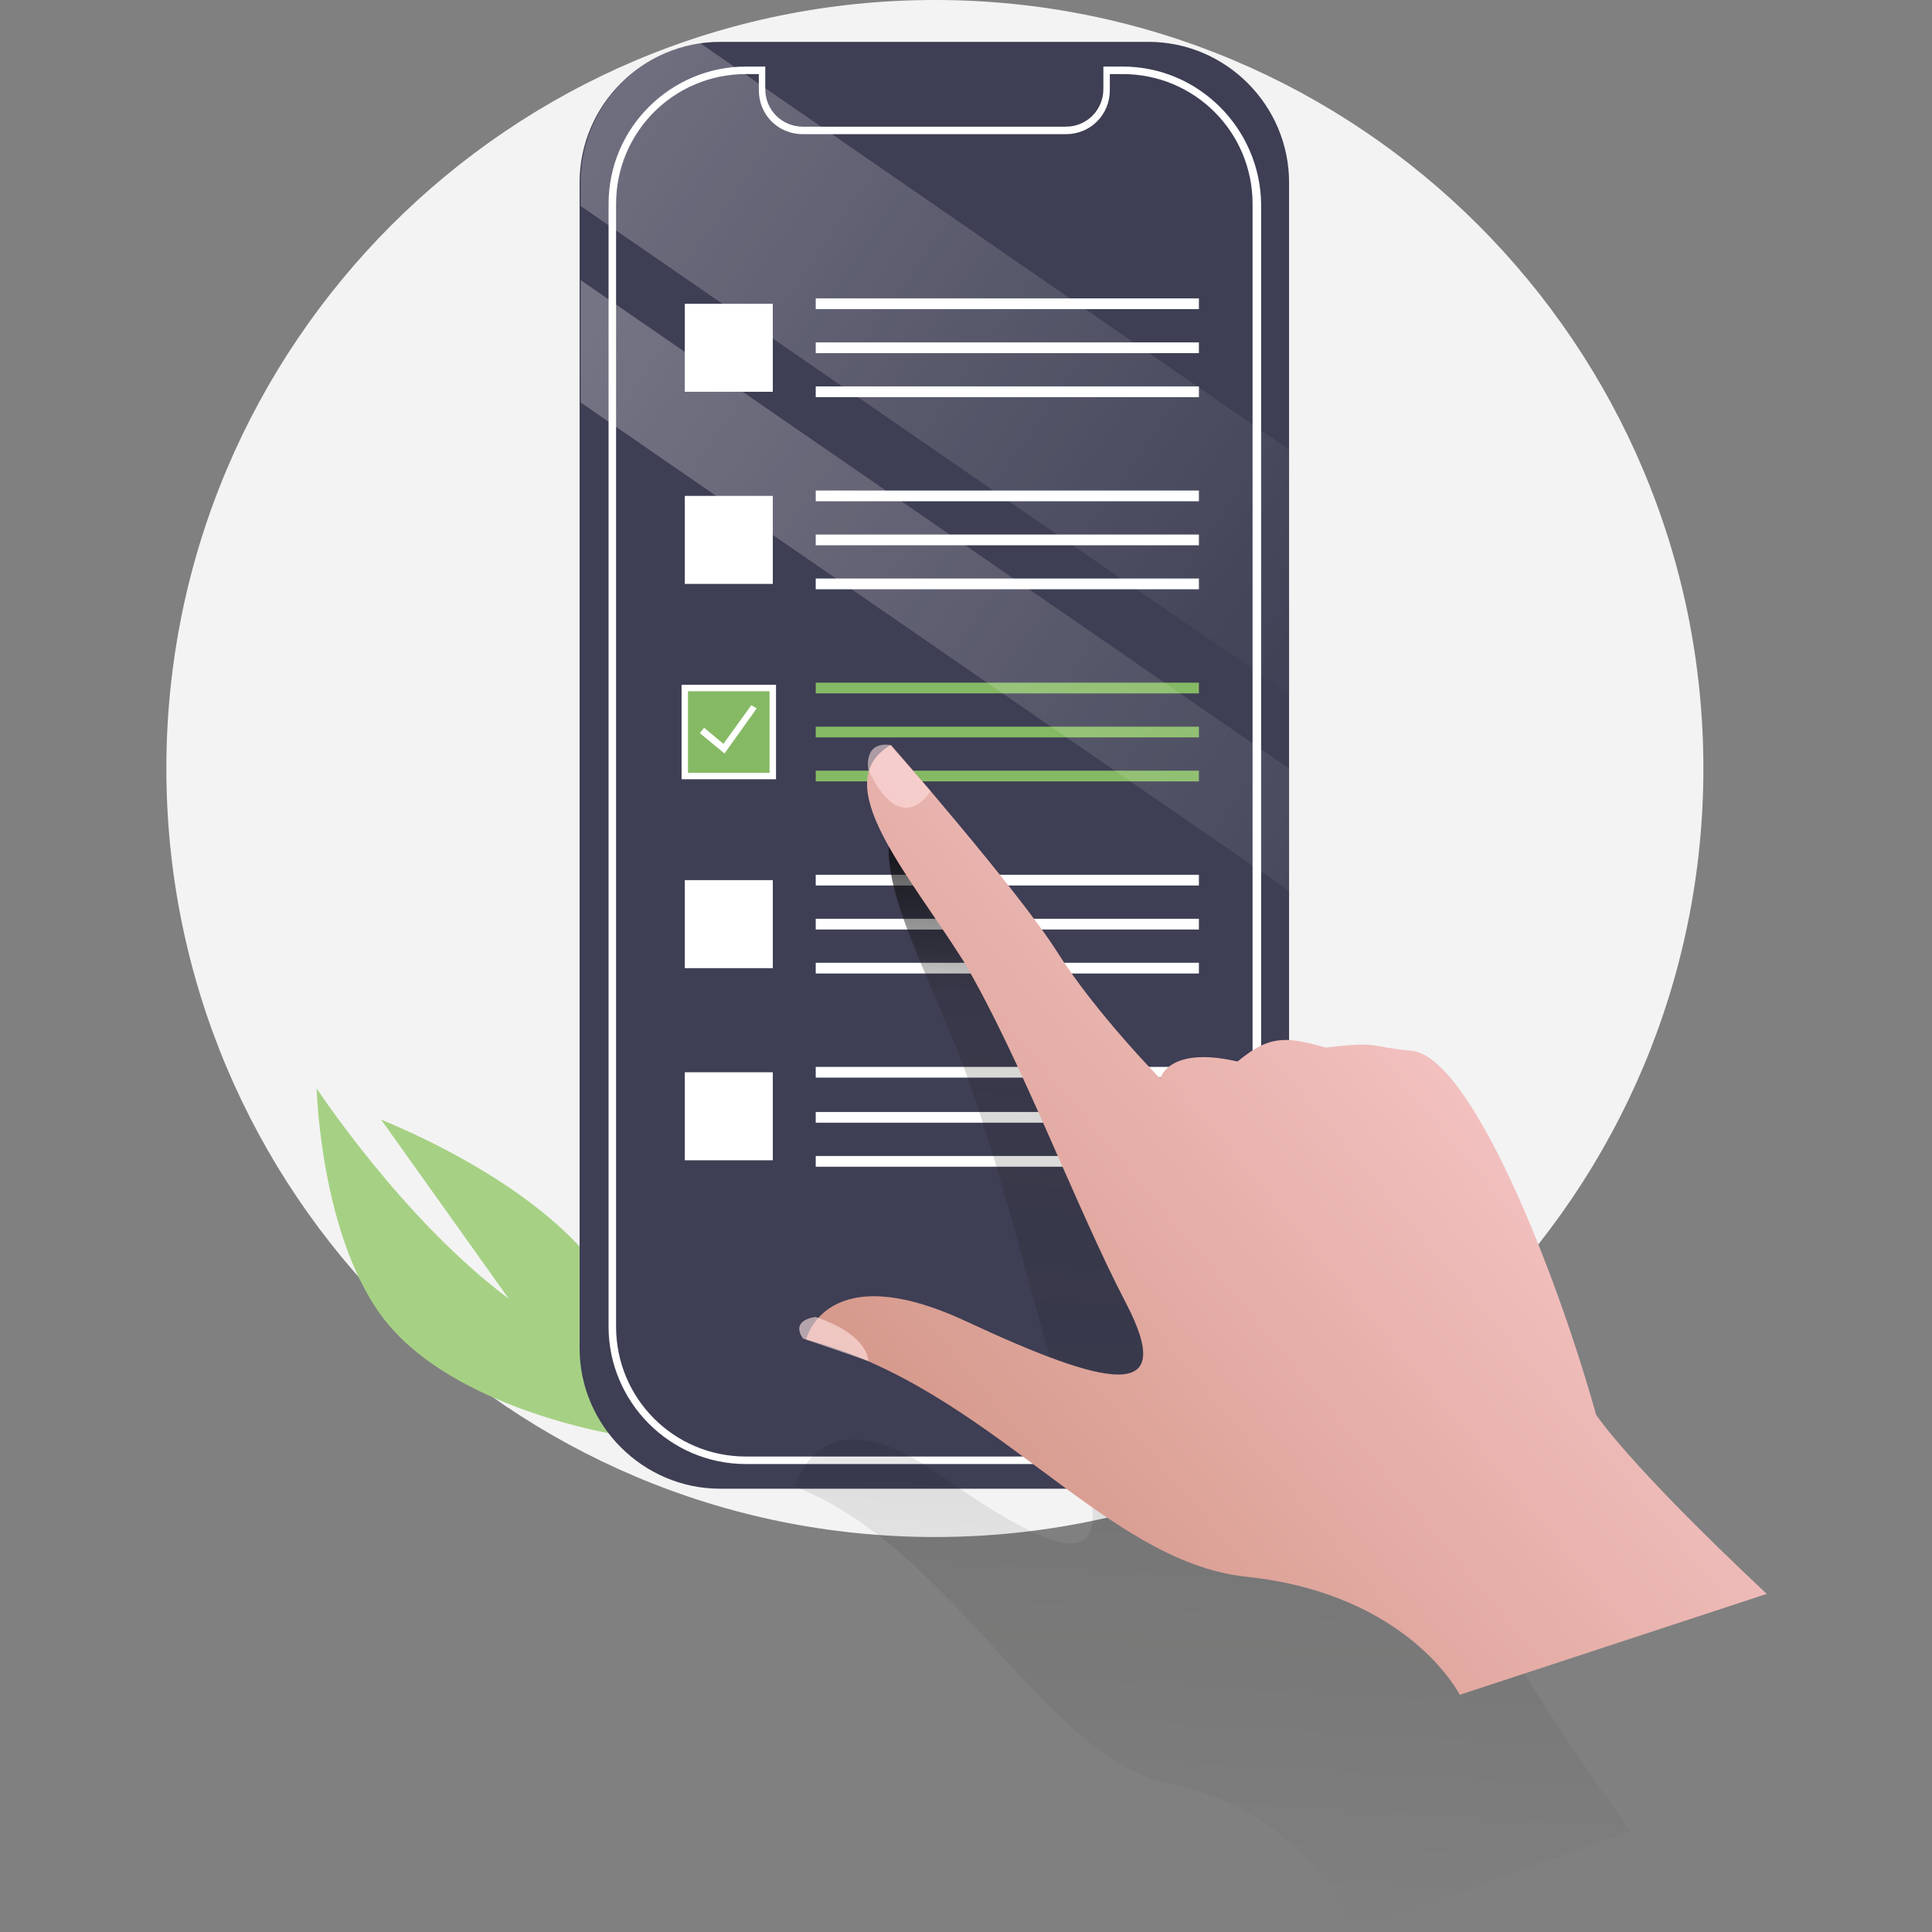 <svg width="180" height="180" viewBox="0 0 180 180" fill="none" xmlns="http://www.w3.org/2000/svg">
<rect x="0" y="0" width="180" height="180" fill="#808080" stroke="none"/>
<path d="M87.1 143.2C126.644 143.2 158.7 111.144 158.7 71.6C158.7 32.056 126.644 0 87.1 0C47.556 0 15.5 32.056 15.5 71.6C15.5 111.144 47.556 143.2 87.1 143.2Z" fill="#F3F3F3"/>
<path d="M57.1 133.6C57.1 133.6 43.6 131.4 36.8 124.1C29.9 116.8 29.5 101.4 29.5 101.4C29.5 101.4 37.5 113.6 47.4 121L35.5 104.3C35.5 104.4 66.7 116.1 57.1 133.6Z" fill="#A6D184"/>
<path d="M107 138.7H67.1C59.9 138.7 54 132.8 54 125.6V17C54 9.8 59.9 3.9 67.1 3.9H107C114.2 3.9 120.1 9.8 120.1 17V125.7C120.1 132.9 114.2 138.7 107 138.7Z" fill="#3E3E54"/>
<path d="M104.599 6.901C111.299 6.901 116.699 12.301 116.699 19.001V123.601C116.699 130.301 111.299 135.701 104.599 135.701H69.499C62.799 135.701 57.399 130.301 57.399 123.601V19.001C57.399 12.301 62.799 6.901 69.499 6.901H70.699V8.401C70.699 10.701 72.499 12.501 74.799 12.501H99.299C101.599 12.501 103.399 10.701 103.399 8.401V6.901H104.599ZM104.599 6.201H103.399H102.799V6.801V8.301C102.799 10.201 101.299 11.801 99.299 11.801H74.799C72.899 11.801 71.299 10.301 71.299 8.301V6.901V6.201H70.699H69.499C62.499 6.201 56.699 11.901 56.699 19.001V123.601C56.699 130.601 62.399 136.401 69.499 136.401H104.699C111.699 136.401 117.499 130.701 117.499 123.601V19.001C117.399 12.001 111.699 6.201 104.599 6.201Z" fill="white"/>
<path d="M111.7 49.801H76V50.801H111.7V49.801Z" fill="white"/>
<path d="M72.001 46.201H63.801V54.401H72.001V46.201Z" fill="white"/>
<path d="M111.7 45.701H76V46.701H111.7V45.701Z" fill="white"/>
<path d="M111.7 53.9H76V54.9H111.7V53.9Z" fill="white"/>
<path d="M111.7 31.9H76V32.9H111.7V31.9Z" fill="white"/>
<path d="M72.001 28.301H63.801V36.501H72.001V28.301Z" fill="white"/>
<path d="M111.7 27.801H76V28.801H111.7V27.801Z" fill="white"/>
<path d="M111.7 36H76V37H111.7V36Z" fill="white"/>
<path d="M111.7 85.6H76V86.6H111.7V85.6Z" fill="white"/>
<path d="M72.001 82H63.801V90.2H72.001V82Z" fill="white"/>
<path d="M111.7 81.5H76V82.5H111.7V81.5Z" fill="white"/>
<path d="M111.7 89.699H76V90.699H111.7V89.699Z" fill="white"/>
<path d="M111.7 103.6H76V104.6H111.7V103.6Z" fill="white"/>
<path d="M72.001 99.9H63.801V108.1H72.001V99.9Z" fill="white"/>
<path d="M111.7 99.4H76V100.4H111.7V99.4Z" fill="white"/>
<path d="M111.7 107.701H76V108.701H111.7V107.701Z" fill="white"/>
<path d="M111.7 67.701H76V68.701H111.7V67.701Z" fill="#86B964"/>
<path d="M72.001 64.102H63.801V72.302H72.001V64.102Z" fill="#86B964"/>
<path d="M72.3 72.601H63.5V63.801H72.3V72.601ZM64.1 72.001H71.7V64.401H64.1V72.001Z" fill="white"/>
<path d="M111.7 63.602H76V64.602H111.7V63.602Z" fill="#86B964"/>
<path d="M111.7 71.801H76V72.801H111.7V71.801Z" fill="#86B964"/>
<path d="M67.499 70.201L65.199 68.301L65.599 67.801L67.399 69.301L69.999 65.701L70.499 66.001L67.499 70.201Z" fill="white"/>
<path d="M120.102 64.7V41.9L65.202 4C58.902 5 54.102 10.4 54.102 17V19.2L120.102 64.7Z" fill="url(#paint0_linear_3819_10785)"/>
<path d="M54.102 37.5L120.102 83V71.6L54.102 26.1V37.5Z" fill="url(#paint1_linear_3819_10785)"/>
<path d="M85.002 74.6C85.002 74.6 94.602 91 97.502 97.8C100.402 104.6 105.202 112 105.202 112C105.202 112 106.002 108.4 111.702 110.6C114.402 108 115.802 108.1 119.002 109.5C123.602 109.1 122.402 109.5 126.002 110.2C130.802 111.1 136.502 134.5 139.002 150.4C139.002 150.4 141.202 155.7 151.902 170.6L125.902 180C125.902 180 122.402 168.9 109.002 166.2C97.302 163.8 89.102 144.5 74.102 138.5C74.102 138.5 76.202 129.5 87.402 137.3C98.502 145.1 104.402 147.2 100.702 136.1C97.202 125.7 93.602 109.2 89.402 98.4C85.602 88.5 79.502 78.4 85.002 74.6Z" fill="url(#paint2_linear_3819_10785)"/>
<path d="M83.002 69.4C83.002 69.4 94.902 83 98.502 88.7C102.102 94.4 108.102 100.5 108.102 100.5C108.102 100.5 108.802 97.4 115.302 98.9C118.202 96.5 119.702 96.5 123.502 97.6C128.702 97 127.302 97.5 131.502 97.9C137.002 98.4 144.902 118.2 148.702 131.8C148.702 131.8 151.502 136.2 164.602 148.5L136.002 157.9C136.002 157.9 131.302 148.5 116.102 146.9C102.802 145.5 92.302 129.3 75.102 124.8C75.102 124.8 76.902 117 90.002 123.1C103.102 129.2 109.802 130.8 104.902 121.4C100.302 112.6 95.102 98.6 89.802 89.6C84.502 81.2 77.002 72.9 83.002 69.4Z" fill="url(#paint3_linear_3819_10785)"/>
<path opacity="0.57" d="M86.7 73.701C86.7 73.701 84 78.301 80.9 71.701C80.9 71.701 80.4 69.101 82.9 69.401L86.7 73.701Z" fill="#FFE1E1"/>
<path opacity="0.62" d="M80.901 126.801C80.901 126.801 81.001 124.401 76.001 122.701C76.001 122.701 73.601 122.901 74.801 124.701L80.901 126.801Z" fill="#FFE1E1"/>
<defs>
<linearGradient id="paint0_linear_3819_10785" x1="43.08" y1="0.185" x2="128.743" y2="59.282" gradientUnits="userSpaceOnUse">
<stop stop-color="white" stop-opacity="0.3"/>
<stop offset="1" stop-color="white" stop-opacity="0"/>
</linearGradient>
<linearGradient id="paint1_linear_3819_10785" x1="47.526" y1="27.278" x2="140.507" y2="91.423" gradientUnits="userSpaceOnUse">
<stop stop-color="white" stop-opacity="0.3"/>
<stop offset="1" stop-color="white" stop-opacity="0"/>
</linearGradient>
<linearGradient id="paint2_linear_3819_10785" x1="111.683" y1="179.194" x2="117.526" y2="76.474" gradientUnits="userSpaceOnUse">
<stop stop-opacity="0"/>
<stop offset="0.825" stop-color="#1D1D1B" stop-opacity="0.19"/>
<stop offset="1" stop-opacity="0.9"/>
</linearGradient>
<linearGradient id="paint3_linear_3819_10785" x1="87.252" y1="139.467" x2="134.531" y2="99.794" gradientUnits="userSpaceOnUse">
<stop stop-color="#D5988A"/>
<stop offset="1" stop-color="#F2C0BF"/>
</linearGradient>
</defs>
</svg>
